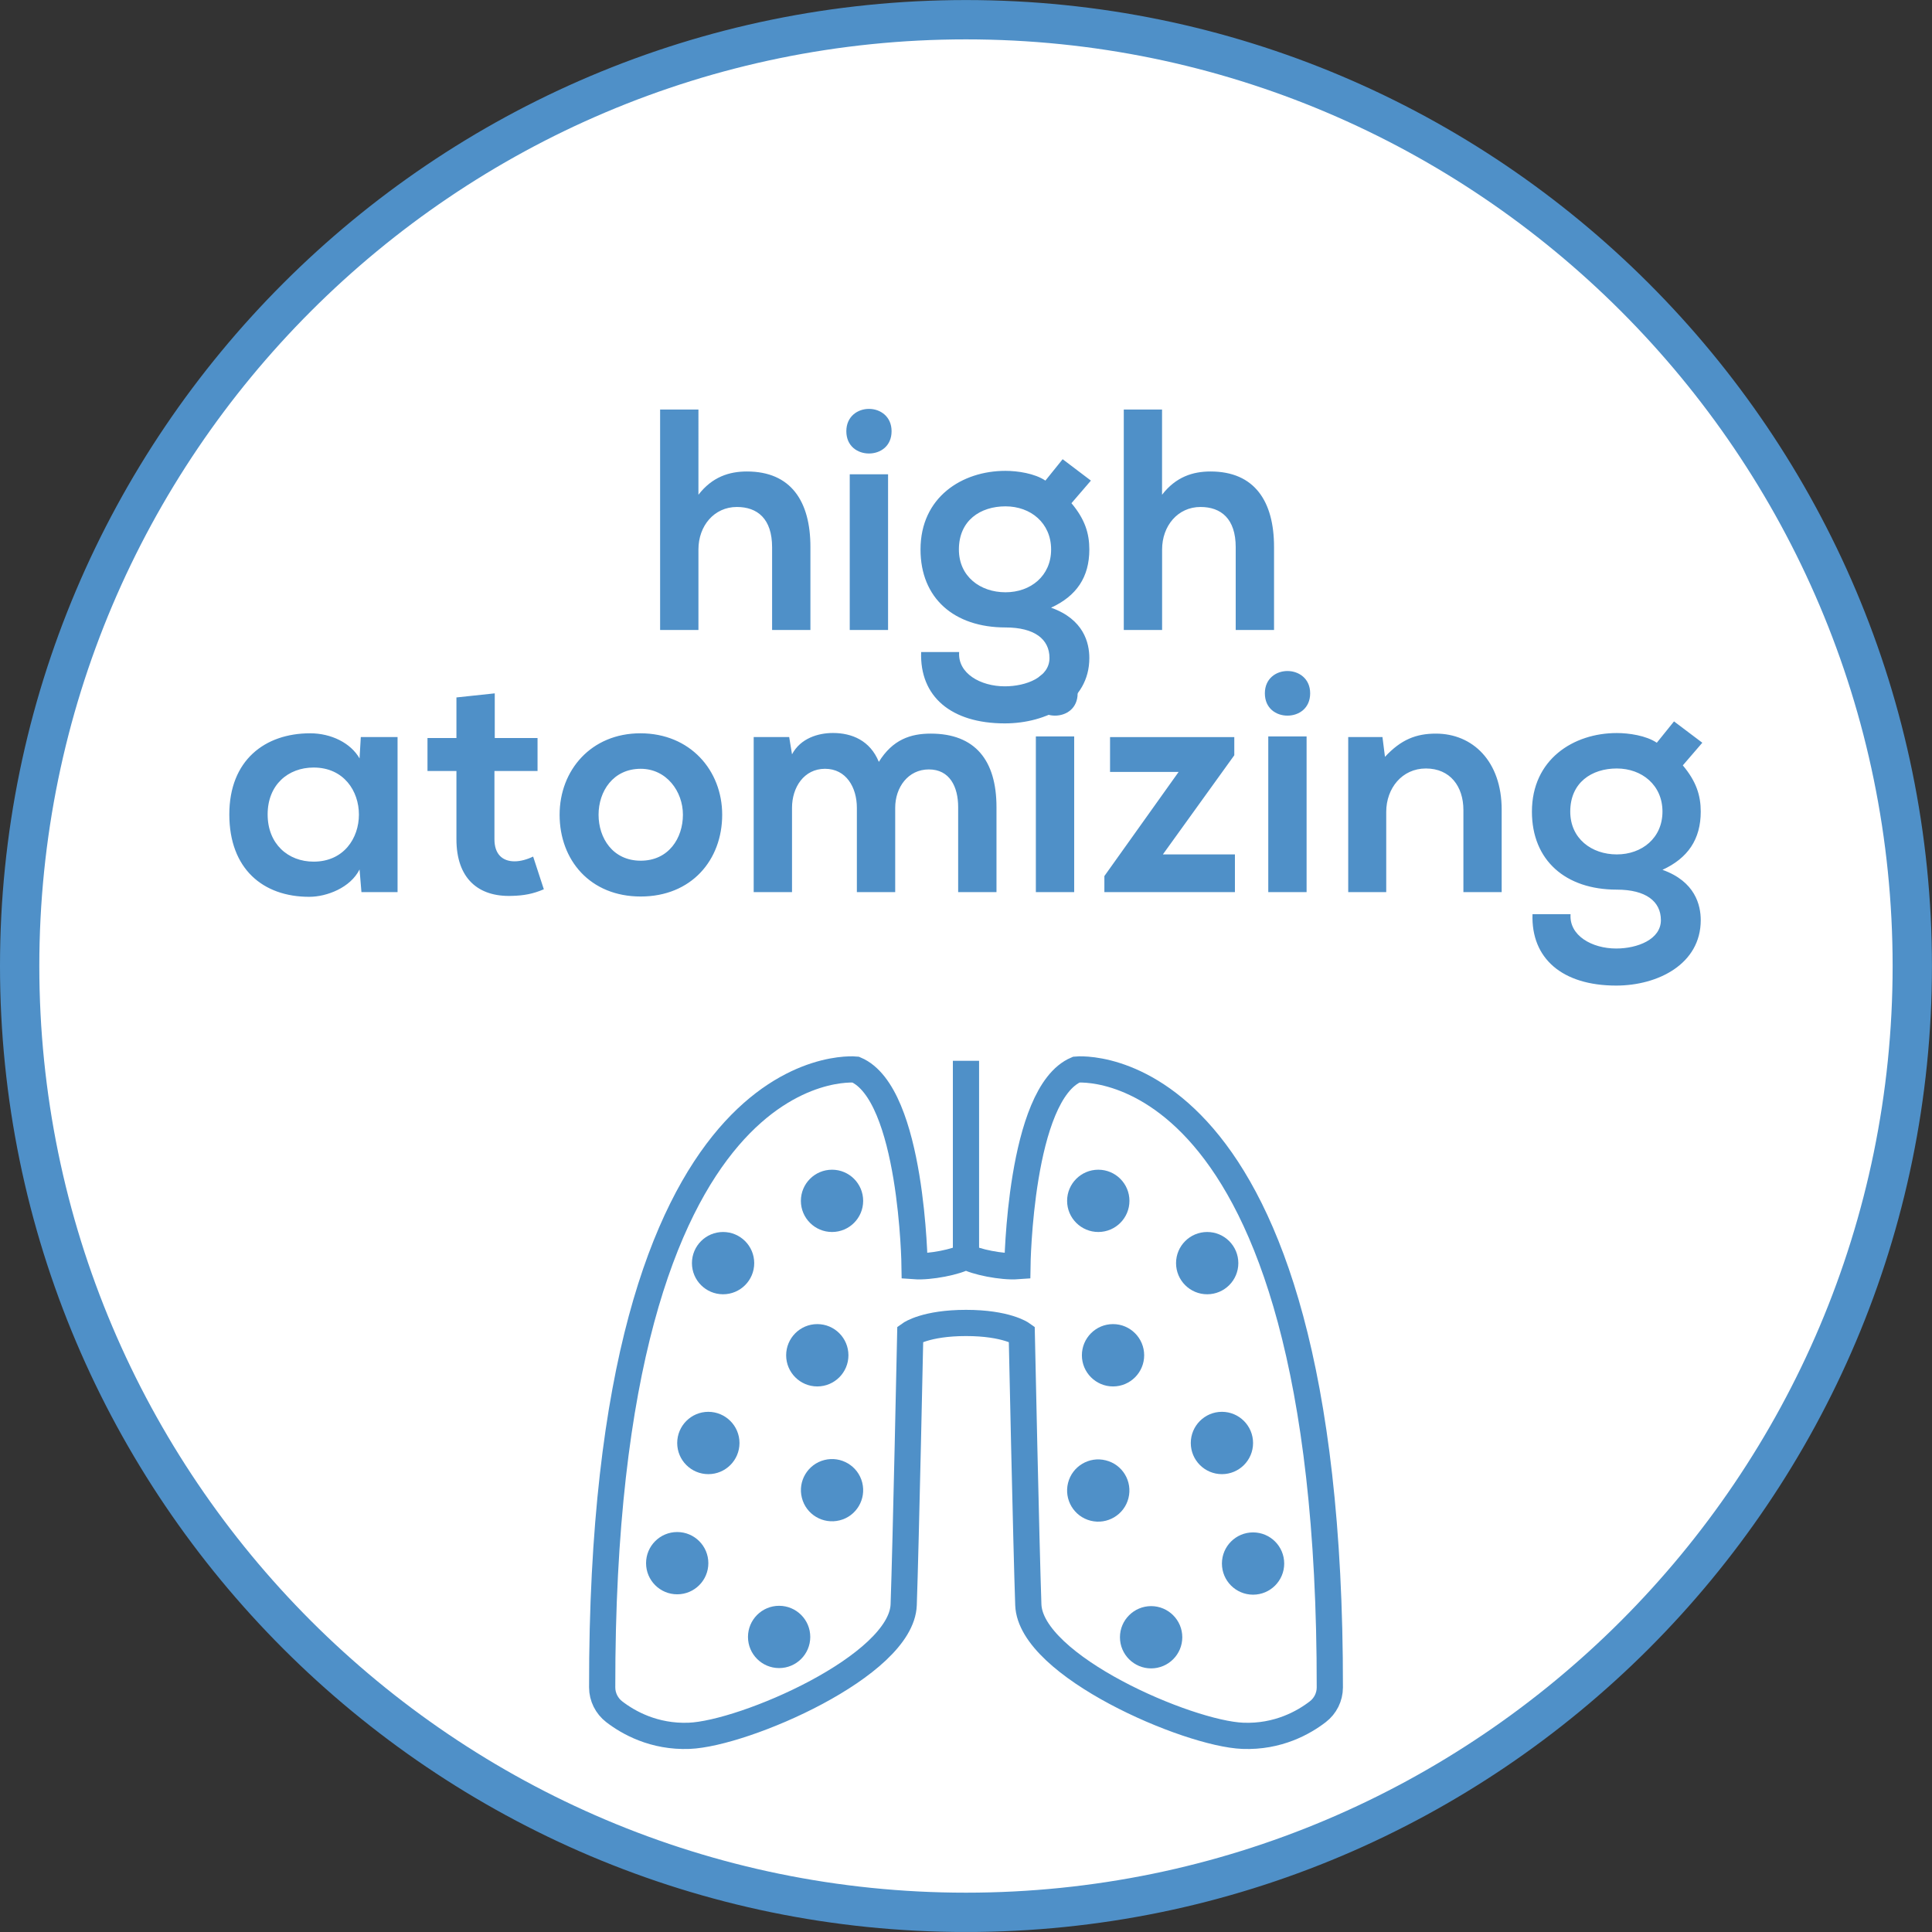 <?xml version="1.0" encoding="utf-8"?>
<!-- Generator: Adobe Illustrator 15.0.0, SVG Export Plug-In . SVG Version: 6.00 Build 0)  -->
<!DOCTYPE svg PUBLIC "-//W3C//DTD SVG 1.1//EN" "http://www.w3.org/Graphics/SVG/1.1/DTD/svg11.dtd">
<svg version="1.1" id="Ebene_1" xmlns="http://www.w3.org/2000/svg" xmlns:xlink="http://www.w3.org/1999/xlink" x="0px" y="0px"
	 width="36.851px" height="36.851px" viewBox="0 0 36.851 36.851" enable-background="new 0 0 36.851 36.851" xml:space="preserve">
<rect x="0" y="0" width="36.851" height="36.851" fill="#333333" stroke="none"/>
<g>
	<defs>
		<rect id="SVGID_1_" y="0" width="36.85" height="36.85"/>
	</defs>
	<clipPath id="SVGID_2_">
		<use xlink:href="#SVGID_1_"  overflow="visible"/>
	</clipPath>
	<path clip-path="url(#SVGID_2_)" fill="#FFFFFF" d="M18.425,36.476c9.953,0,18.05-8.097,18.05-18.05
		c0-9.953-8.098-18.05-18.05-18.05c-9.953,0-18.05,8.097-18.05,18.05C0.375,28.379,8.472,36.476,18.425,36.476"/>
	<path clip-path="url(#SVGID_2_)" fill="none" stroke="#4F90C8" stroke-width="0.75" stroke-miterlimit="10" d="M18.425,36.476
		c9.953,0,18.05-8.097,18.05-18.05c0-9.953-8.098-18.05-18.05-18.05c-9.953,0-18.05,8.097-18.05,18.05
		C0.375,28.379,8.472,36.476,18.425,36.476z"/>
	<path clip-path="url(#SVGID_2_)" fill="none" stroke="#4F90C8" stroke-width="0.5" stroke-miterlimit="10" d="M20.531,20.401
		c-1.083,0.458-1.125,3.75-1.125,3.75c-0.287,0.021-0.81-0.081-0.981-0.188v-3.729v3.729c-0.171,0.107-0.693,0.209-0.98,0.188
		c0,0-0.042-3.292-1.125-3.75c0,0-4.849-0.493-4.834,11.785c0,0.181,0.086,0.353,0.23,0.464c0.266,0.205,0.757,0.485,1.429,0.459
		c1.05-0.041,4.05-1.333,4.092-2.5c0.041-1.166,0.125-5.166,0.125-5.166s0.294-0.209,1.064-0.209c0.77,0,1.063,0.209,1.063,0.209
		s0.084,4,0.125,5.166c0.042,1.167,3.042,2.459,4.092,2.5c0.672,0.026,1.163-0.254,1.429-0.459c0.145-0.111,0.23-0.283,0.23-0.464
		C25.38,19.908,20.531,20.401,20.531,20.401z"/>
	<path clip-path="url(#SVGID_2_)" fill="#4F90C8" d="M16.183,25.851c0,0.327-0.266,0.594-0.594,0.594
		c-0.328,0-0.594-0.267-0.594-0.594c0-0.328,0.266-0.595,0.594-0.595C15.917,25.256,16.183,25.522,16.183,25.851"/>
	<path clip-path="url(#SVGID_2_)" fill="#4F90C8" d="M13.511,29.816c0,0.328-0.266,0.594-0.594,0.594s-0.594-0.266-0.594-0.594
		s0.266-0.594,0.594-0.594S13.511,29.488,13.511,29.816"/>
	<path clip-path="url(#SVGID_2_)" fill="#4F90C8" d="M15.455,31.223c0,0.328-0.266,0.594-0.594,0.594s-0.594-0.266-0.594-0.594
		s0.266-0.594,0.594-0.594S15.455,30.895,15.455,31.223"/>
	<path clip-path="url(#SVGID_2_)" fill="#4F90C8" d="M16.446,28.278c0.08,0.318-0.112,0.642-0.43,0.721
		c-0.318,0.08-0.641-0.111-0.721-0.43c-0.081-0.317,0.112-0.641,0.43-0.721C16.042,27.768,16.366,27.961,16.446,28.278"/>
	<path clip-path="url(#SVGID_2_)" fill="#4F90C8" d="M14.386,24.093c0,0.328-0.266,0.594-0.594,0.594s-0.594-0.266-0.594-0.594
		s0.266-0.594,0.594-0.594S14.386,23.765,14.386,24.093"/>
	<path clip-path="url(#SVGID_2_)" fill="#4F90C8" d="M14.105,27.524c0,0.328-0.266,0.594-0.594,0.594
		c-0.328,0-0.594-0.266-0.594-0.594s0.266-0.595,0.594-0.595C13.839,26.93,14.105,27.196,14.105,27.524"/>
	<path clip-path="url(#SVGID_2_)" fill="#4F90C8" d="M16.464,22.905c0,0.328-0.266,0.594-0.594,0.594s-0.594-0.266-0.594-0.594
		s0.266-0.594,0.594-0.594S16.464,22.577,16.464,22.905"/>
	<path clip-path="url(#SVGID_2_)" fill="#4F90C8" d="M20.636,25.851c0,0.327,0.266,0.594,0.594,0.594s0.594-0.267,0.594-0.594
		c0-0.328-0.266-0.595-0.594-0.595S20.636,25.522,20.636,25.851"/>
	<path clip-path="url(#SVGID_2_)" fill="#4F90C8" d="M23.307,29.823c0,0.328,0.266,0.594,0.594,0.594s0.594-0.266,0.594-0.594
		s-0.266-0.594-0.594-0.594S23.307,29.495,23.307,29.823"/>
	<path clip-path="url(#SVGID_2_)" fill="#4F90C8" d="M21.362,31.229c0,0.328,0.267,0.594,0.594,0.594
		c0.328,0,0.595-0.266,0.595-0.594s-0.267-0.594-0.595-0.594C21.629,30.636,21.362,30.901,21.362,31.229"/>
	<path clip-path="url(#SVGID_2_)" fill="#4F90C8" d="M20.372,28.285c-0.08,0.317,0.112,0.641,0.43,0.721
		c0.318,0.08,0.642-0.112,0.722-0.43c0.081-0.318-0.112-0.642-0.431-0.721C20.775,27.774,20.452,27.967,20.372,28.285"/>
	<path clip-path="url(#SVGID_2_)" fill="#4F90C8" d="M22.432,24.093c0,0.328,0.266,0.594,0.594,0.594s0.594-0.266,0.594-0.594
		s-0.266-0.594-0.594-0.594S22.432,23.765,22.432,24.093"/>
	<path clip-path="url(#SVGID_2_)" fill="#4F90C8" d="M22.713,27.524c0,0.328,0.266,0.594,0.594,0.594s0.594-0.266,0.594-0.594
		s-0.266-0.595-0.594-0.595S22.713,27.196,22.713,27.524"/>
	<path clip-path="url(#SVGID_2_)" fill="#4F90C8" d="M20.354,22.905c0,0.328,0.267,0.594,0.595,0.594s0.594-0.266,0.594-0.594
		s-0.266-0.594-0.594-0.594S20.354,22.577,20.354,22.905"/>
	<path clip-path="url(#SVGID_2_)" fill="#4F90C8" d="M30.839,14.658c0.479,0,0.871,0.318,0.871,0.822
		c0,0.504-0.392,0.817-0.871,0.817c-0.48,0-0.888-0.301-0.888-0.817C29.951,14.928,30.358,14.658,30.839,14.658 M31.602,14.167
		c-0.205-0.138-0.535-0.185-0.763-0.185c-0.828,0-1.619,0.503-1.619,1.499c0,0.93,0.641,1.488,1.619,1.488
		c0.552,0,0.841,0.222,0.841,0.582c0,0.366-0.445,0.541-0.853,0.541c-0.462,0-0.9-0.247-0.87-0.655h-0.726
		c-0.029,0.846,0.569,1.362,1.596,1.362c0.793,0,1.613-0.408,1.613-1.248c0-0.288-0.107-0.738-0.73-0.96
		c0.484-0.222,0.73-0.582,0.73-1.11c0-0.306-0.084-0.576-0.342-0.882l0.372-0.432l-0.54-0.407L31.602,14.167z M28.643,17.016v-1.572
		c0-0.93-0.558-1.451-1.254-1.451c-0.378,0-0.666,0.113-0.972,0.443l-0.048-0.378h-0.653v2.958h0.725v-1.53
		c0-0.45,0.301-0.828,0.757-0.828c0.462,0,0.715,0.342,0.715,0.792v1.566H28.643z M24.126,13.224c0,0.288,0.215,0.426,0.431,0.426
		s0.433-0.138,0.433-0.426c0-0.282-0.217-0.425-0.433-0.425S24.126,12.942,24.126,13.224 M24.191,17.016h0.731v-2.969h-0.731V17.016
		z M21.173,14.059v0.665h1.308l-1.416,1.986v0.306h2.49v-0.719h-1.374l1.362-1.891v-0.347H21.173z M19.691,13.224
		c0,0.288,0.217,0.426,0.432,0.426c0.216,0,0.432-0.138,0.432-0.426c0-0.282-0.216-0.425-0.432-0.425
		C19.908,12.799,19.691,12.942,19.691,13.224 M19.758,17.016h0.731v-2.969h-0.731V17.016z M17.075,17.016v-1.608
		c0-0.39,0.246-0.732,0.642-0.732c0.397,0,0.559,0.33,0.559,0.72v1.62h0.731v-1.62c0-0.894-0.408-1.403-1.254-1.403
		c-0.384,0-0.726,0.113-0.99,0.539c-0.167-0.408-0.515-0.551-0.875-0.551c-0.283,0-0.619,0.101-0.781,0.407l-0.054-0.33h-0.677
		v2.958h0.731v-1.608c0-0.39,0.228-0.744,0.63-0.744c0.403,0,0.607,0.354,0.607,0.744v1.608H17.075z M12.221,14.664
		c0.493,0,0.805,0.432,0.805,0.876c0,0.444-0.27,0.877-0.805,0.877c-0.534,0-0.804-0.433-0.804-0.877
		C11.417,15.096,11.693,14.664,12.221,14.664 M12.215,13.987c-0.942,0-1.541,0.707-1.541,1.553c0,0.865,0.581,1.56,1.547,1.56
		c0.967,0,1.554-0.695,1.554-1.56C13.775,14.694,13.164,13.987,12.215,13.987 M8.706,13.303v0.774H8.154v0.629h0.552v1.302
		c0,0.744,0.413,1.104,1.061,1.08c0.222-0.006,0.396-0.036,0.606-0.126l-0.204-0.624c-0.114,0.055-0.24,0.091-0.354,0.091
		c-0.234,0-0.384-0.139-0.384-0.421v-1.302h0.822v-0.629H9.437v-0.852L8.706,13.303z M5.982,14.64c1.152,0,1.152,1.795,0,1.795
		c-0.487,0-0.877-0.337-0.877-0.901S5.495,14.64,5.982,14.64 M6.858,14.466c-0.168-0.294-0.54-0.479-0.942-0.479
		c-0.865,0-1.542,0.515-1.542,1.547c0,1.038,0.641,1.572,1.524,1.572c0.336,0,0.786-0.174,0.96-0.522l0.036,0.432h0.689v-2.958
		H6.882L6.858,14.466z"/>
	<path clip-path="url(#SVGID_2_)" fill="#4F90C8" d="M21.435,7.811v4.205h0.731V10.48c0-0.45,0.3-0.81,0.732-0.81
		c0.391,0,0.672,0.222,0.672,0.768v1.578h0.731v-1.584c0-0.87-0.371-1.439-1.211-1.439c-0.337,0-0.661,0.102-0.925,0.444V7.811
		H21.435z M19.179,9.658c0.48,0,0.87,0.318,0.87,0.823c0,0.504-0.39,0.816-0.87,0.816c-0.481,0-0.889-0.3-0.889-0.816
		C18.29,9.928,18.698,9.658,19.179,9.658 M19.94,9.167c-0.204-0.138-0.534-0.186-0.762-0.186c-0.829,0-1.62,0.503-1.62,1.5
		c0,0.93,0.641,1.487,1.62,1.487c0.552,0,0.84,0.222,0.84,0.583c0,0.366-0.444,0.54-0.852,0.54c-0.463,0-0.901-0.246-0.871-0.654
		h-0.725c-0.03,0.846,0.569,1.361,1.596,1.361c0.792,0,1.612-0.407,1.612-1.247c0-0.289-0.107-0.739-0.73-0.96
		c0.485-0.222,0.73-0.582,0.73-1.11c0-0.307-0.084-0.577-0.341-0.883l0.371-0.431l-0.539-0.408L19.94,9.167z M16.143,8.225
		c0,0.287,0.216,0.425,0.432,0.425c0.215,0,0.431-0.138,0.431-0.425c0-0.282-0.216-0.426-0.431-0.426
		C16.359,7.799,16.143,7.943,16.143,8.225 M16.208,12.016h0.731V9.047h-0.731V12.016z M12.591,7.811v4.205h0.731V10.48
		c0-0.45,0.3-0.81,0.733-0.81c0.39,0,0.672,0.222,0.672,0.768v1.578h0.731v-1.584c0-0.87-0.371-1.439-1.211-1.439
		c-0.336,0-0.661,0.102-0.925,0.444V7.811H12.591z"/>
</g>
</svg>
